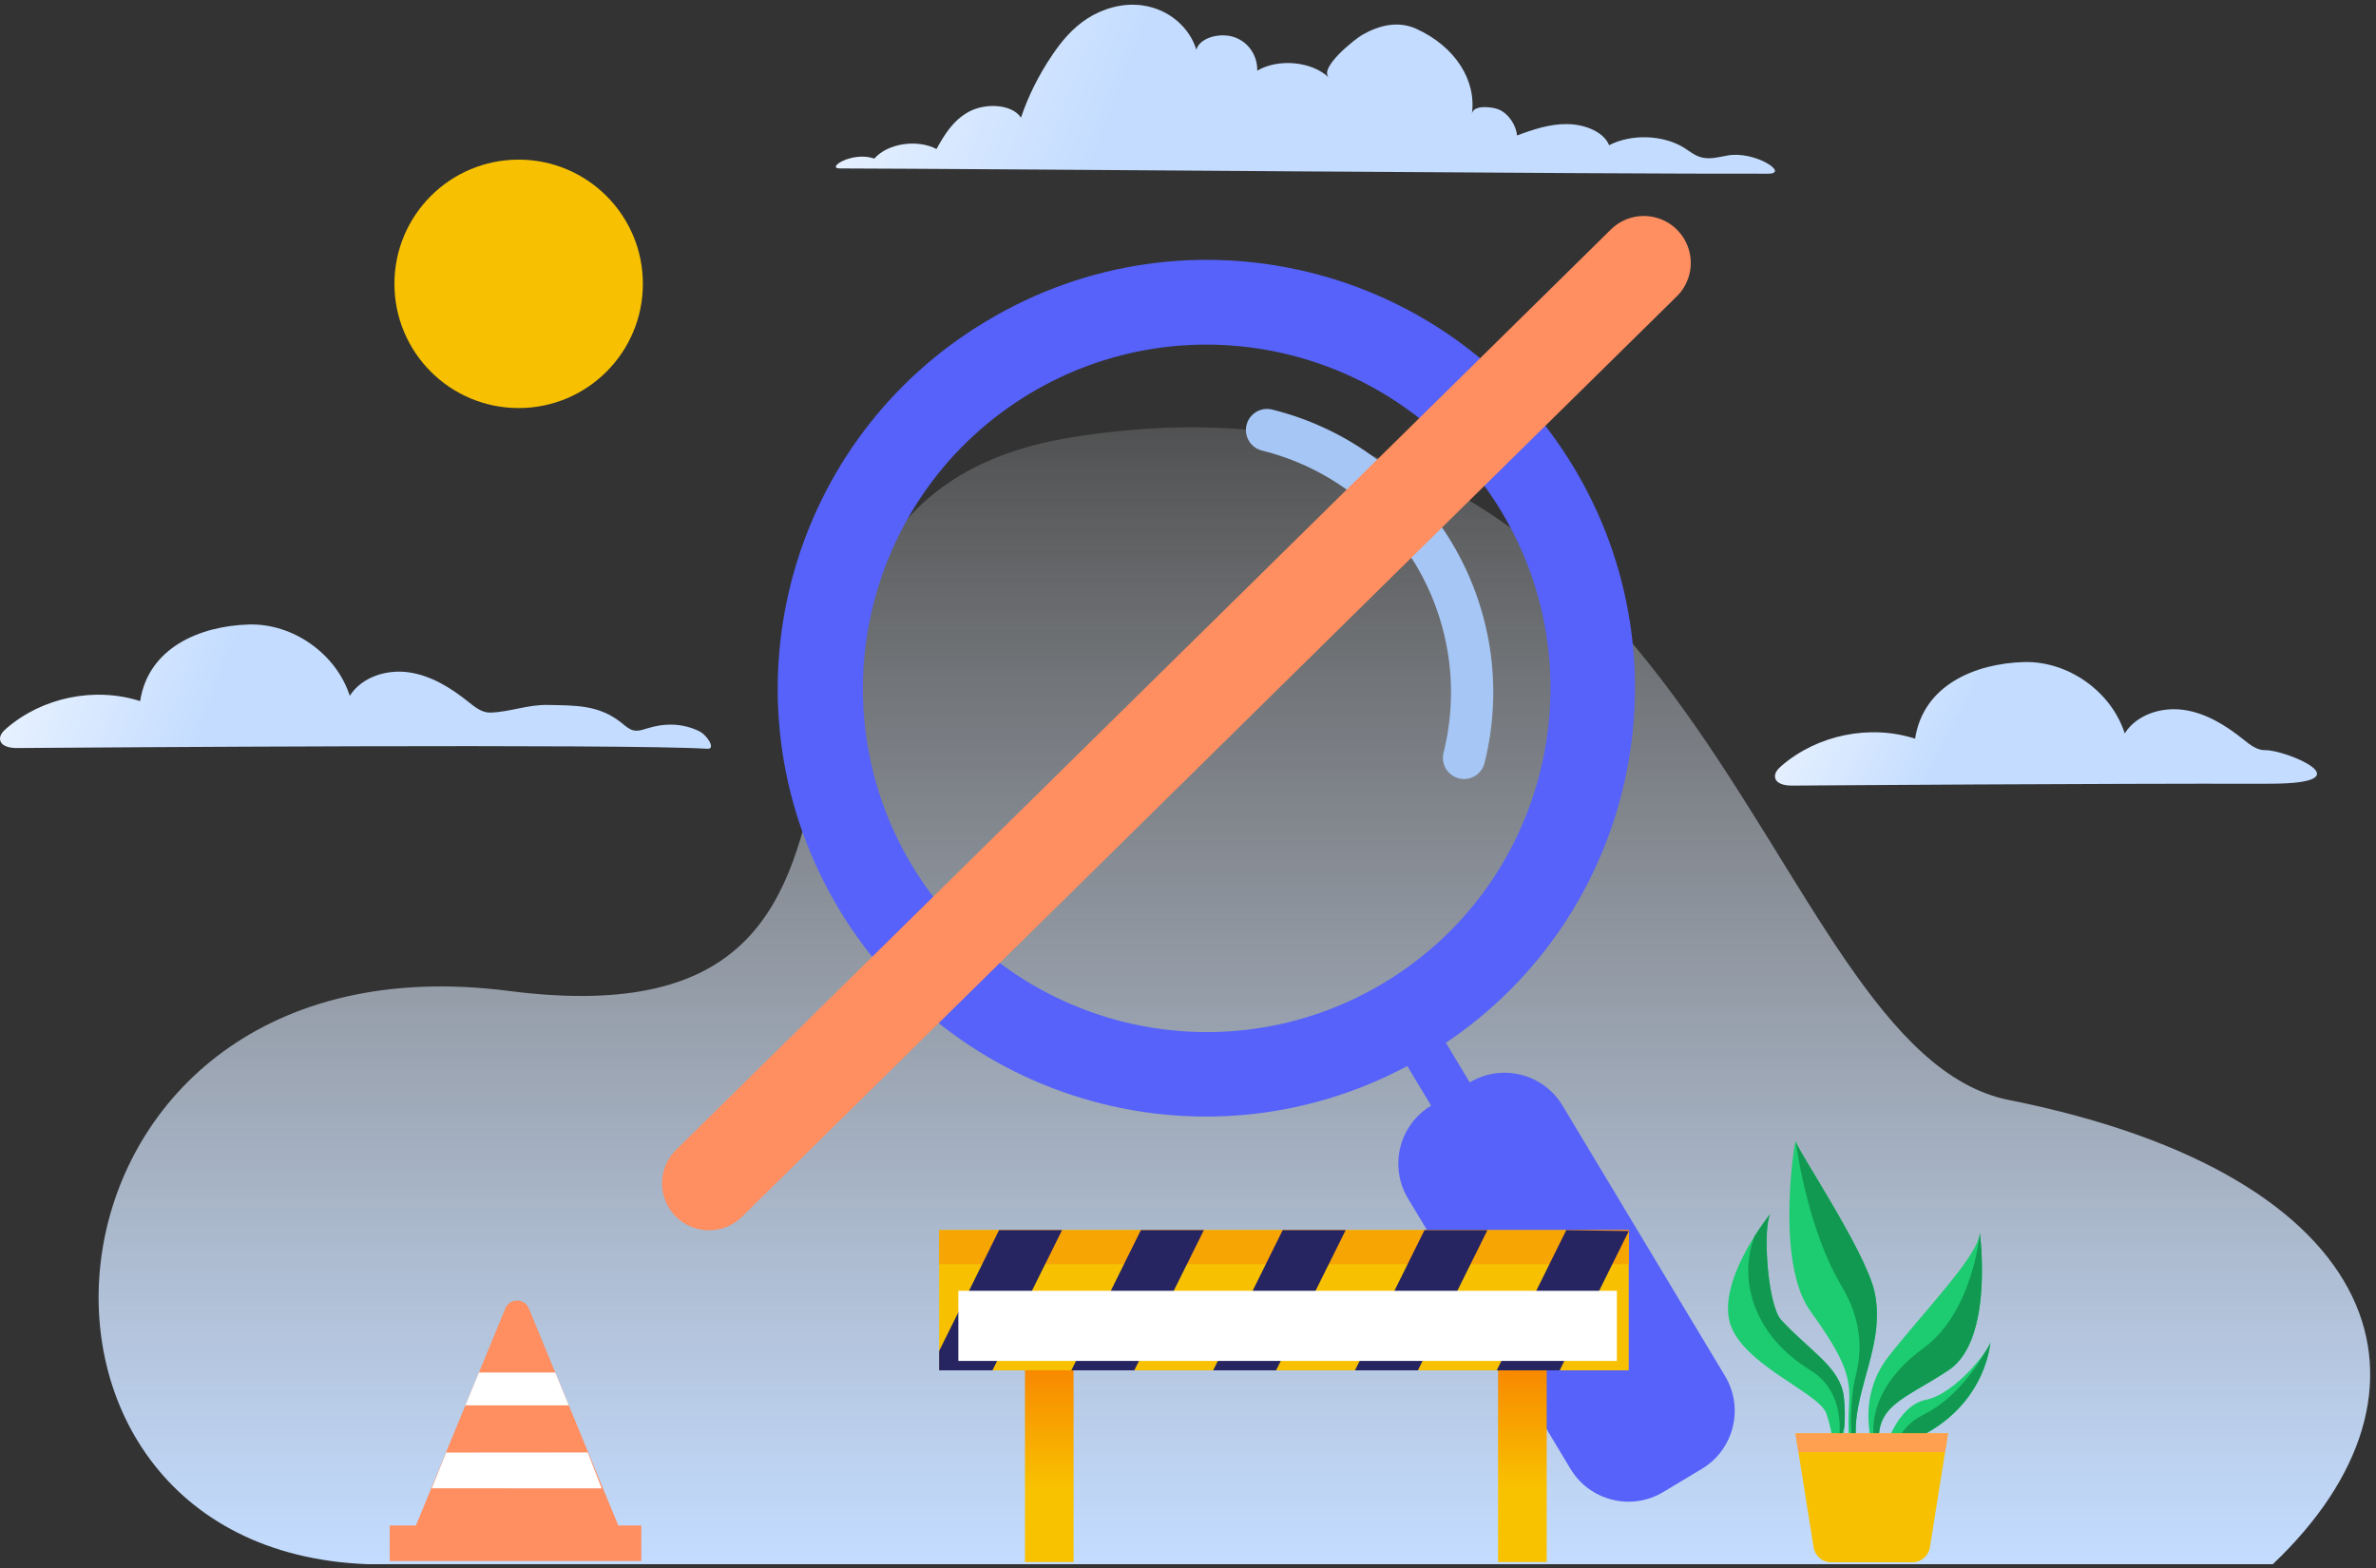<?xml version="1.0" encoding="UTF-8"?>
<svg width="253px" height="167px" viewBox="0 0 253 167" version="1.1" xmlns="http://www.w3.org/2000/svg" xmlns:xlink="http://www.w3.org/1999/xlink">
    <rect x="0" y="0" width="253" height="167" fill="#333333" stroke="none"/>
    <!-- Generator: sketchtool 60 (101010) - https://sketch.com -->
    <title>1665810F-EF80-46E1-9575-851D54EFB441@1x</title>
    <desc>Created with sketchtool.</desc>
    <defs>
        <linearGradient x1="35.693%" y1="-9.437%" x2="35.693%" y2="100%" id="linearGradient-1">
            <stop stop-color="#FFFFFF" stop-opacity="0" offset="0%"></stop>
            <stop stop-color="#C3DCFF" offset="100%"></stop>
        </linearGradient>
        <linearGradient x1="-16.554%" y1="48.127%" x2="31.311%" y2="51.216%" id="linearGradient-2">
            <stop stop-color="#FFFFFF" offset="0%"></stop>
            <stop stop-color="#C3DCFF" offset="100%"></stop>
        </linearGradient>
        <linearGradient x1="-16.554%" y1="46.815%" x2="31.311%" y2="52.068%" id="linearGradient-3">
            <stop stop-color="#FFFFFF" offset="0%"></stop>
            <stop stop-color="#C3DCFF" offset="100%"></stop>
        </linearGradient>
        <linearGradient x1="-16.554%" y1="48.015%" x2="31.311%" y2="51.289%" id="linearGradient-4">
            <stop stop-color="#FFFFFF" offset="0%"></stop>
            <stop stop-color="#C3DCFF" offset="100%"></stop>
        </linearGradient>
        <linearGradient x1="1.974%" y1="-26.156%" x2="1.974%" y2="61.886%" id="linearGradient-5">
            <stop stop-color="#F87100" offset="0%"></stop>
            <stop stop-color="#F8C200" offset="100%"></stop>
        </linearGradient>
        <linearGradient x1="50%" y1="171.907%" x2="50%" y2="10.858%" id="linearGradient-6">
            <stop stop-color="#FFFFFF" offset="0%"></stop>
            <stop stop-color="#FFFFFF" offset="100%"></stop>
        </linearGradient>
    </defs>
    <g id="StyleGuide" stroke="none" stroke-width="1" fill="none" fill-rule="evenodd">
        <g id="Illustra-+-icon" transform="translate(-121, -5997)">
            <g id="Results-not-found" transform="translate(121, 5997)">
                <g id="Group-3" transform="translate(0, 0.278)">
                    <path d="M242.012,166.296 C261.387,147.931 254.485,124.965 213.897,116.859 C187.143,111.515 181.961,35.341 114.084,46.299 C69.939,53.426 106.393,111.972 54.181,105.249 C1.968,98.526 -3.929,164.694 39.147,166.296 L242.012,166.296 Z" id="Fill-1" fill="url(#linearGradient-1)" fill-rule="nonzero"></path>
                    <g id="900930" transform="translate(138.001, 90.192) scale(-1, 1) rotate(-14) translate(-138.001, -90.192) translate(78.001, 30.192)" fill-rule="nonzero">
                        <path d="M105.631,13.404 C87.86,-4.417 59.007,-4.457 41.187,13.314 C23.992,30.461 23.265,58.08 39.532,76.108 L36.052,79.588 C33.241,76.777 28.682,76.776 25.87,79.588 C25.87,79.588 25.87,79.588 25.869,79.588 L2.109,103.348 C-0.703,106.16 -0.703,110.719 2.108,113.531 C2.109,113.531 2.109,113.531 2.109,113.532 L5.503,116.925 C8.314,119.736 12.872,119.736 15.684,116.925 L39.444,93.165 C42.256,90.354 42.256,85.795 39.445,82.983 C39.444,82.983 39.444,82.982 39.444,82.982 L42.924,79.502 C61.596,96.376 90.411,94.918 107.285,76.247 C123.584,58.211 122.856,30.557 105.631,13.404 Z M99.275,71.528 C84.978,85.821 61.799,85.821 47.502,71.527 C33.206,57.234 33.206,34.06 47.503,19.767 C61.8,5.475 84.979,5.475 99.275,19.767 C113.549,34.07 113.549,57.225 99.275,71.528 Z" id="Shape" fill="#5662F9"></path>
                        <path d="M73.8,15.15 C56.652,15.15 42.75,29.052 42.75,46.2 C42.75,47.443 43.757,48.45 45,48.45 C46.243,48.45 47.25,47.443 47.25,46.2 C47.25,31.537 59.137,19.65 73.8,19.65 C75.043,19.65 76.05,18.643 76.05,17.4 C76.05,16.157 75.043,15.15 73.8,15.15 Z" id="Oval" fill="#A6C6F5"></path>
                    </g>
                    <line x1="175.036" y1="27.723" x2="75.5" y2="125.736" id="Path-39" stroke="#FF8E60" stroke-width="10" stroke-linecap="round"></line>
                    <path d="M1.798,79.382 C1.059,79.387 0.089,79.202 0.005,78.467 C-0.048,78.005 0.318,77.609 0.67,77.303 C4.497,73.979 10.097,72.833 14.922,74.386 C15.801,68.686 21.284,66.383 26.485,66.227 C31.191,66.086 35.799,69.337 37.244,73.818 C38.527,71.806 41.175,70.981 43.536,71.321 C45.898,71.66 48.009,72.971 49.871,74.462 C50.565,75.017 51.323,75.633 52.211,75.609 C54.29,75.55 56.146,74.749 58.354,74.794 C61.299,74.855 63.81,74.764 66.25,76.753 C66.619,77.054 66.988,77.395 67.452,77.5 C67.947,77.611 68.455,77.432 68.94,77.282 C70.772,76.714 72.632,76.726 74.406,77.566 C75.322,77.999 76.246,79.516 75.337,79.46 C66.351,78.908 9.289,79.332 1.798,79.382 Z" id="Fill-1" fill="url(#linearGradient-2)" fill-rule="nonzero"></path>
                    <path d="M190.798,83.383 C190.059,83.387 189.089,83.202 189.005,82.467 C188.952,82.005 189.318,81.609 189.67,81.303 C193.497,77.979 199.097,76.833 203.922,78.386 C204.801,72.686 210.284,70.383 215.485,70.227 C220.191,70.086 224.799,73.337 226.244,77.818 C227.527,75.806 230.175,74.981 232.536,75.321 C234.898,75.66 237.009,76.971 238.871,78.462 C239.565,79.017 240.323,79.633 241.211,79.609 C243.29,79.55 252.26,83.194 241.604,83.182 C221.639,83.158 195.682,83.35 190.798,83.383 Z" id="Fill-1" fill="url(#linearGradient-3)" fill-rule="nonzero"></path>
                    <path d="M93.103,16.61 C94.5,14.997 97.639,14.512 99.717,15.589 C100.559,14.09 101.483,12.511 103.219,11.595 C104.955,10.678 107.754,10.794 108.715,12.249 C109.493,9.94 110.611,7.701 112.04,5.591 C113.018,4.147 114.168,2.738 115.778,1.695 C117.387,0.652 119.522,0.011 121.584,0.287 C124.613,0.692 126.716,2.787 127.387,5.012 C127.769,3.675 130.092,3.106 131.634,3.757 C133.176,4.407 133.906,5.878 133.872,7.247 C136.131,5.913 139.718,6.26 141.494,7.983 C140.427,6.948 144.218,3.909 145.082,3.418 C146.819,2.43 148.848,1.899 150.808,2.789 C154.983,4.686 157.234,8.312 156.726,11.849 C156.872,10.829 158.937,11.111 159.563,11.37 C160.728,11.852 161.459,13.18 161.54,14.15 C163.234,13.51 165.03,12.91 166.911,12.936 C168.793,12.963 170.78,13.781 171.341,15.184 C173.73,13.95 177.137,14.077 179.364,15.484 C179.95,15.854 180.483,16.312 181.201,16.49 C182.093,16.71 183.045,16.447 183.956,16.281 C186.854,15.754 190.572,18.213 188.295,18.219 C170.921,18.269 105.429,17.699 89.444,17.66 C87.886,17.656 90.747,15.789 93.103,16.61 Z" id="Fill-1" fill="url(#linearGradient-4)" fill-rule="nonzero"></path>
                </g>
                <g id="Group-78" transform="translate(184, 121.5)" fill-rule="nonzero">
                    <path d="M14.234,33.372 C14.234,33.372 13.102,32.315 13.862,28.303 C14.622,24.291 16.55,20.438 15.604,16.085 C14.658,11.733 7.242,0.758 7.217,0.028 C7.192,-0.701 4.929,12.796 8.764,18.112 C12.599,23.429 13.061,25.274 12.891,28.07 C12.72,30.866 12.93,33.118 13.351,33.768 L14.234,33.372 Z" id="Fill-36" fill="#1DCC70"></path>
                    <path d="M13.532,25.303 C13.086,27.093 12.817,31.581 13.53,32.655 C13.596,32.755 13.692,32.698 13.811,32.513 C13.594,31.771 13.451,30.471 13.862,28.303 C14.622,24.291 16.55,20.438 15.604,16.085 C14.658,11.733 7.241,0.758 7.217,0.028 C7.217,0.028 8.334,9.172 12.098,15.466 C14.793,19.972 13.978,23.514 13.532,25.303" id="Fill-37" fill="#119951"></path>
                    <path d="M15.587,33.094 C15.587,33.094 13.408,27.654 17.101,22.944 C20.793,18.234 26.699,12.186 26.816,9.79 C26.816,9.79 28.334,21.166 23.528,24.386 C18.721,27.605 15.351,28.12 16.184,33.074 L15.587,33.094 Z" id="Fill-38" fill="#1DCC70"></path>
                    <path d="M20.774,22.099 C15.415,26 14.977,30.493 15.808,32.577 C15.873,32.739 15.995,32.838 16.157,32.891 C15.439,28.109 18.782,27.565 23.527,24.386 C28.334,21.166 26.816,9.79 26.816,9.79 C26.816,9.79 26.134,18.198 20.774,22.099" id="Fill-39" fill="#119951"></path>
                    <path d="M12.003,33.216 C12.003,33.216 12.702,30.335 12.33,27.226 C11.959,24.116 8.71,22.367 5.674,19.082 C4.113,17.392 3.651,8.455 4.619,7.624 C4.619,7.624 -0.74,14.119 0.087,18.874 C0.913,23.629 9.656,26.719 10.465,29.017 C11.274,31.314 11.207,33.244 11.207,33.244 L12.003,33.216 Z" id="Fill-40" fill="#1DCC70"></path>
                    <path d="M8.736,24.394 C13.068,27.051 11.688,32.574 11.688,32.574 L12.396,30.395 C12.458,29.453 12.465,28.356 12.33,27.226 C11.958,24.116 8.71,22.367 5.674,19.082 C4.168,17.452 3.685,9.083 4.522,7.746 C4.276,8.055 3.583,8.953 2.808,10.181 C1.037,14.977 2.852,20.786 8.736,24.394 Z" id="Fill-41" fill="#119951"></path>
                    <path d="M4.522,7.745 C4.583,7.669 4.619,7.624 4.619,7.624 C4.585,7.653 4.553,7.696 4.522,7.745" id="Fill-42" fill="#49B4D6"></path>
                    <path d="M16.708,32.856 C16.708,32.856 17.964,28.196 21.07,27.569 C24.177,26.941 27.744,22.351 27.937,21.45 C27.937,21.45 27.413,30.108 16.708,32.856" id="Fill-43" fill="#1DCC70"></path>
                    <path d="M20.893,29.109 C18.99,30.061 18.198,31.341 17.917,32.503 C27.448,29.438 27.937,21.451 27.937,21.451 C27.899,21.629 27.725,21.954 27.453,22.361 C26.518,23.999 24.255,27.428 20.893,29.109" id="Fill-44" fill="#119951"></path>
                    <path d="M23.43,31.141 L7.183,31.141 L9.112,43.276 C9.259,44.196 10.052,44.874 10.984,44.874 L19.629,44.874 C20.561,44.874 21.354,44.196 21.501,43.276 L23.43,31.141 Z" id="Fill-45" fill="#F7C102"></path>
                    <polygon id="Fill-46" fill="#FF9F50" points="23.111 33.148 23.431 31.14 7.183 31.14 7.502 33.148"></polygon>
                </g>
                <g id="Group-70" transform="translate(100, 131)" fill-rule="nonzero">
                    <polygon id="Fill-48" fill="#F7C102" points="0 14.93 73.432 14.93 73.432 0 0 0"></polygon>
                    <polygon id="Fill-49" fill="#F7A502" points="0 3.624 73.432 3.624 73.432 0 0 0"></polygon>
                    <polygon id="Fill-50" fill="#F77E2D" points="6.385 1.03028697e-13 13.087 1.03028697e-13 11.291 3.626 4.585 3.626"></polygon>
                    <polygon id="Fill-51" fill="#F77E2D" points="21.484 1.03028697e-13 28.186 1.03028697e-13 26.39 3.626 19.688 3.626"></polygon>
                    <polygon id="Fill-52" fill="#F77E2D" points="36.584 1.03028697e-13 43.286 1.03028697e-13 41.49 3.626 34.788 3.626"></polygon>
                    <polygon id="Fill-53" fill="#F77E2D" points="51.684 1.03028697e-13 58.382 1.03028697e-13 56.586 3.626 49.887 3.626"></polygon>
                    <polygon id="Fill-54" fill="#F77E2D" points="73.432 1.03028697e-13 73.432 0.101 71.682 3.626 64.987 3.626 66.784 1.03028697e-13"></polygon>
                    <polygon id="Fill-55" fill="url(#linearGradient-5)" points="9.141 35.346 14.317 35.346 14.317 14.932 9.141 14.932"></polygon>
                    <polygon id="Fill-57" fill="url(#linearGradient-5)" points="59.516 35.346 64.693 35.346 64.693 14.932 59.516 14.932"></polygon>
                    <polygon id="Fill-67" fill="#262561" points="13.087 2.91322522e-13 5.681 14.93 -4.68958206e-13 14.93 -4.68958206e-13 12.87 6.385 2.91322522e-13"></polygon>
                    <polygon id="Fill-68" fill="#262561" points="21.484 2.91322522e-13 14.079 14.93 20.781 14.93 28.186 2.91322522e-13"></polygon>
                    <polygon id="Fill-69" fill="#262561" points="43.286 2.91322522e-13 35.881 14.93 29.179 14.93 36.584 2.91322522e-13"></polygon>
                    <polygon id="Fill-70" fill="#262561" points="58.382 2.91322522e-13 50.98 14.93 44.278 14.93 51.684 2.91322522e-13"></polygon>
                    <polygon id="Fill-71" fill="#262561" points="66.784 2.91322522e-13 59.378 14.93 66.077 14.93 73.432 0.101"></polygon>
                    <polygon id="Fill-77" fill="url(#linearGradient-6)" points="2.047 13.928 72.166 13.928 72.166 6.46 2.047 6.46"></polygon>
                </g>
                <g id="Group-73" transform="translate(41.5, 138.5)" fill-rule="nonzero">
                    <path d="M25.255,26.176 L1.869,26.176 L5.446,17.505 L5.446,17.5 L6.885,14.001 L7.281,13.041 L7.927,11.48 L8.059,11.163 L9.498,7.664 L9.762,7.027 L12.312,0.837 C12.772,-0.279 14.352,-0.279 14.812,0.837 L17.362,7.027 L17.626,7.664 L19.065,11.163 L19.197,11.48 L19.843,13.041 L20.239,14.001 L21.678,17.5 L21.678,17.505 L25.255,26.176 Z" id="Fill-83" fill="#FF8E60"></path>
                    <polygon id="Fill-85" fill="#FF8E60" points="-5.68434189e-14 27.74 26.785 27.74 26.785 23.953 -5.68434189e-14 23.953"></polygon>
                    <polygon id="Fill-88" fill="#FFFFFF" points="19.065 11.162 8.059 11.162 9.498 7.663 17.626 7.663"></polygon>
                    <polygon id="Fill-89" fill="#FFFFFF" points="22.565 20.001 4.475 19.992 6.005 16.187 21.082 16.174"></polygon>
                </g>
                <path d="M68.455,30.227 C68.455,22.922 62.533,17 55.227,17 C47.922,17 42,22.922 42,30.227 C42,37.532 47.922,43.455 55.227,43.455 C62.533,43.455 68.455,37.532 68.455,30.227" id="Fill-95" fill="#F7C102" fill-rule="nonzero"></path>
            </g>
        </g>
    </g>
</svg>